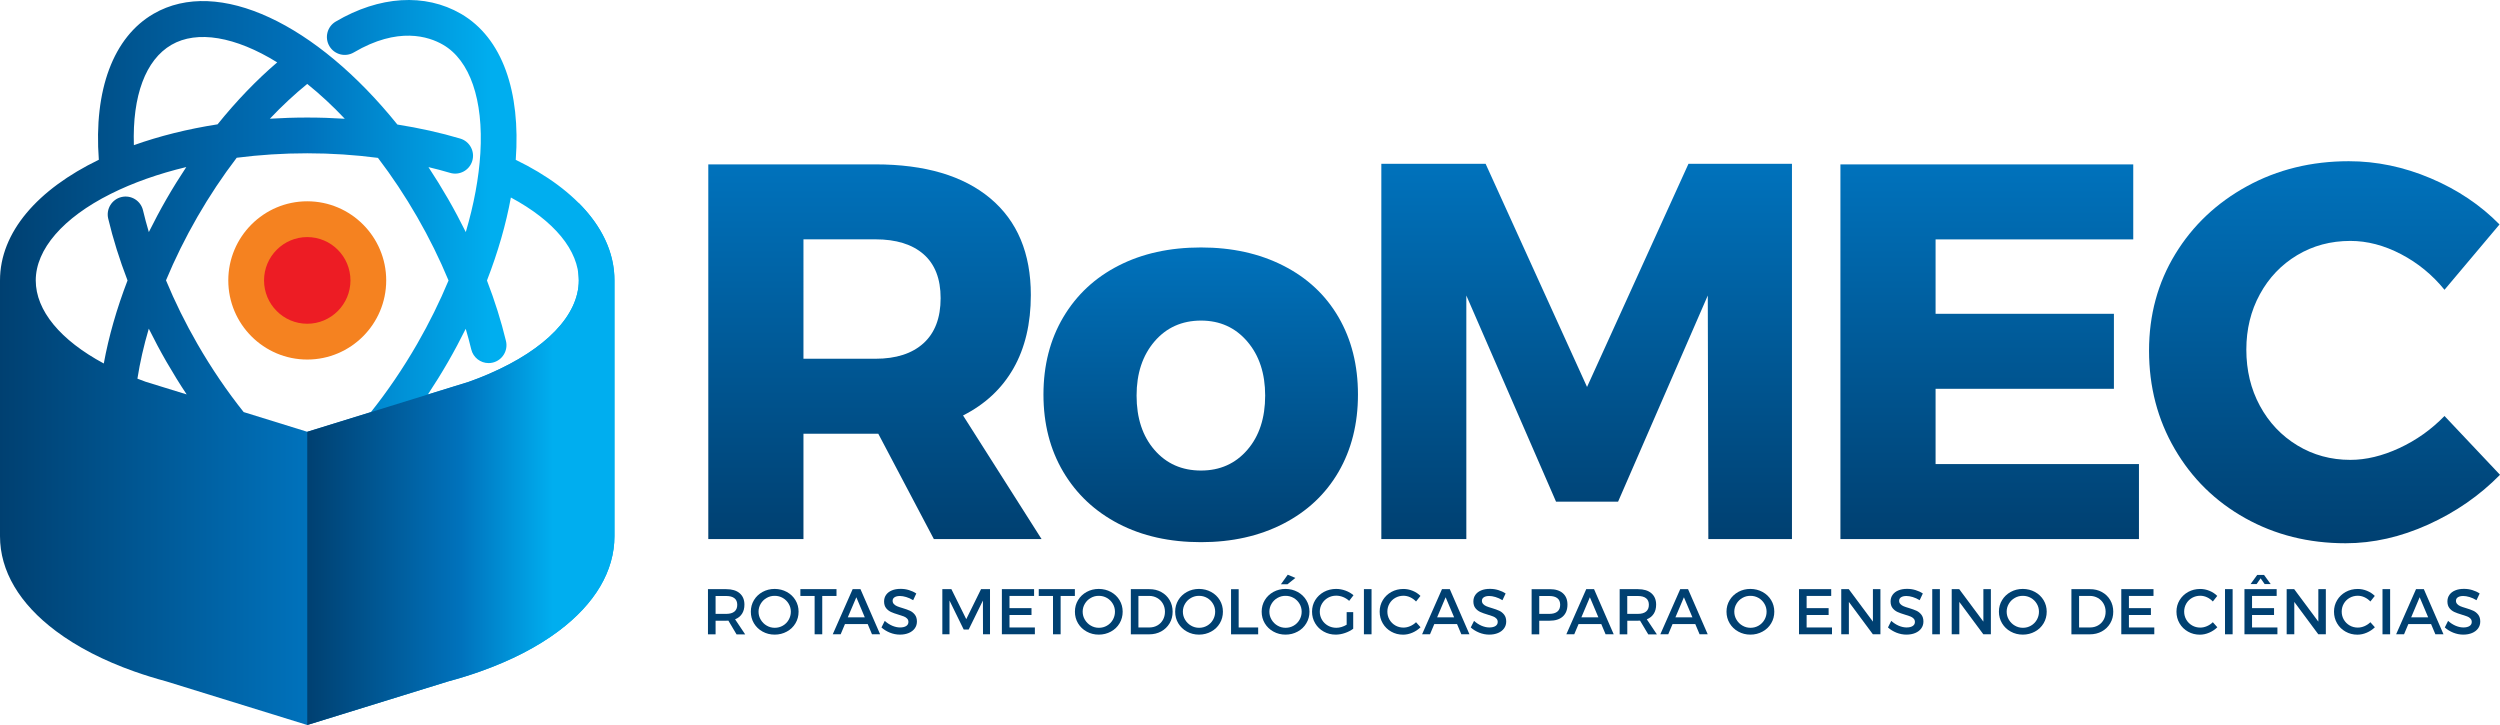 <?xml version="1.0" encoding="utf-8"?>
<!-- Generator: Adobe Illustrator 24.0.1, SVG Export Plug-In . SVG Version: 6.00 Build 0)  -->
<svg version="1.1" id="Layer_1" xmlns="http://www.w3.org/2000/svg" xmlns:xlink="http://www.w3.org/1999/xlink" x="0px" y="0px"
	 viewBox="0 0 600 174" style="enable-background:new 0 0 600 174;" xml:space="preserve">
<style type="text/css">
	.st0{fill:#004071;}
	.st1{fill:url(#SVGID_1_);}
	.st2{fill:url(#SVGID_2_);}
	.st3{fill:url(#SVGID_3_);}
	.st4{fill:url(#SVGID_4_);}
	.st5{fill:url(#SVGID_5_);}
	.st6{fill:#ED1C24;}
	.st7{fill:#F58220;}
	.st8{fill:url(#SVGID_6_);}
	.st9{fill:url(#SVGID_7_);}
</style>
<g>
	<g>
		<path class="st0" d="M174.81,148.95c-0.1,0.01-0.27,0.02-0.5,0.02h-2.57v3.27h-1.83v-10.84h4.39c1.38,0,2.45,0.32,3.21,0.97
			c0.76,0.65,1.15,1.56,1.15,2.74c0,0.87-0.19,1.6-0.58,2.2c-0.39,0.6-0.94,1.04-1.66,1.32l2.42,3.62h-2.07L174.81,148.95z
			 M176.26,146.78c0.45-0.37,0.68-0.91,0.68-1.63c0-0.7-0.23-1.23-0.68-1.58c-0.45-0.35-1.1-0.53-1.95-0.53h-2.57v4.29h2.57
			C175.16,147.33,175.81,147.14,176.26,146.78z"/>
		<path class="st0" d="M188.84,142.07c0.88,0.48,1.57,1.14,2.07,1.97c0.5,0.83,0.75,1.76,0.75,2.77c0,1.02-0.25,1.95-0.75,2.79
			c-0.5,0.84-1.19,1.5-2.07,1.98c-0.88,0.48-1.85,0.73-2.91,0.73c-1.06,0-2.03-0.24-2.91-0.73c-0.88-0.48-1.56-1.14-2.07-1.98
			c-0.5-0.84-0.75-1.77-0.75-2.79c0-1.02,0.25-1.95,0.75-2.78c0.5-0.83,1.19-1.48,2.07-1.97c0.88-0.48,1.84-0.72,2.91-0.72
			C186.99,141.35,187.96,141.59,188.84,142.07z M184,143.5c-0.6,0.34-1.07,0.8-1.42,1.39c-0.35,0.58-0.53,1.22-0.53,1.92
			c0,0.7,0.18,1.35,0.54,1.94c0.36,0.59,0.83,1.06,1.42,1.4c0.59,0.35,1.24,0.52,1.94,0.52c0.7,0,1.34-0.17,1.93-0.51
			c0.59-0.34,1.06-0.81,1.4-1.4c0.34-0.59,0.52-1.24,0.52-1.94c0-0.7-0.17-1.34-0.52-1.92c-0.34-0.58-0.81-1.05-1.4-1.39
			c-0.59-0.34-1.23-0.51-1.94-0.51C185.24,142.99,184.59,143.16,184,143.5z"/>
		<path class="st0" d="M197.34,143.03v9.2h-1.83v-9.2h-3.42v-1.64h8.67v1.64H197.34z"/>
		<path class="st0" d="M202.79,149.78l-1.03,2.45h-1.9l4.78-10.84h1.87l4.72,10.84h-1.95l-1.03-2.45H202.79z M205.52,143.34
			l-2.05,4.82h4.08L205.52,143.34z"/>
		<path class="st0" d="M218.15,141.62c0.66,0.2,1.24,0.47,1.76,0.82l-0.75,1.61c-0.56-0.34-1.12-0.6-1.67-0.76
			c-0.56-0.17-1.06-0.25-1.5-0.25c-0.55,0-0.98,0.1-1.29,0.3c-0.31,0.2-0.47,0.48-0.47,0.84c0,0.32,0.1,0.59,0.31,0.8
			c0.2,0.22,0.46,0.39,0.77,0.52c0.31,0.13,0.74,0.28,1.3,0.44c0.73,0.22,1.32,0.43,1.78,0.64c0.46,0.21,0.85,0.53,1.18,0.95
			c0.32,0.42,0.49,0.96,0.49,1.63c0,0.63-0.17,1.18-0.52,1.66c-0.35,0.48-0.83,0.84-1.44,1.1c-0.62,0.26-1.32,0.39-2.12,0.39
			c-0.83,0-1.62-0.16-2.4-0.47c-0.77-0.31-1.45-0.73-2.03-1.25l0.79-1.58c0.55,0.5,1.15,0.89,1.8,1.17
			c0.65,0.27,1.27,0.41,1.86,0.41c0.64,0,1.14-0.12,1.49-0.35c0.35-0.23,0.53-0.55,0.53-0.97c0-0.33-0.11-0.61-0.32-0.82
			c-0.21-0.22-0.47-0.39-0.79-0.51c-0.31-0.12-0.75-0.27-1.3-0.43c-0.74-0.22-1.33-0.43-1.78-0.64c-0.45-0.21-0.84-0.51-1.16-0.91
			c-0.32-0.4-0.49-0.94-0.49-1.61c0-0.61,0.16-1.14,0.49-1.6c0.33-0.46,0.79-0.81,1.38-1.05c0.59-0.25,1.28-0.37,2.06-0.37
			C216.82,141.32,217.5,141.42,218.15,141.62z"/>
		<path class="st0" d="M235.92,152.23l-0.02-8.1l-3.42,6.96h-1.19l-3.41-6.96v8.1h-1.72v-10.84h2.17l3.57,7.21l3.55-7.21h2.15v10.84
			H235.92z"/>
		<path class="st0" d="M242.28,143.03v2.93h5.28v1.64h-5.28v2.99h6.09v1.64h-7.92v-10.84h7.73v1.64H242.28z"/>
		<path class="st0" d="M254.55,143.03v9.2h-1.83v-9.2h-3.42v-1.64h8.67v1.64H254.55z"/>
		<path class="st0" d="M266.62,142.07c0.88,0.48,1.57,1.14,2.07,1.97c0.5,0.83,0.75,1.76,0.75,2.77c0,1.02-0.25,1.95-0.75,2.79
			c-0.5,0.84-1.19,1.5-2.07,1.98c-0.88,0.48-1.85,0.73-2.91,0.73c-1.06,0-2.03-0.24-2.91-0.73c-0.88-0.48-1.56-1.14-2.07-1.98
			c-0.5-0.84-0.75-1.77-0.75-2.79c0-1.02,0.25-1.95,0.75-2.78c0.5-0.83,1.19-1.48,2.07-1.97c0.88-0.48,1.84-0.72,2.91-0.72
			C264.78,141.35,265.75,141.59,266.62,142.07z M261.79,143.5c-0.6,0.34-1.07,0.8-1.42,1.39c-0.35,0.58-0.53,1.22-0.53,1.92
			c0,0.7,0.18,1.35,0.54,1.94c0.36,0.59,0.83,1.06,1.42,1.4c0.59,0.35,1.24,0.52,1.94,0.52c0.7,0,1.34-0.17,1.93-0.51
			c0.59-0.34,1.06-0.81,1.4-1.4c0.34-0.59,0.52-1.24,0.52-1.94c0-0.7-0.17-1.34-0.52-1.92c-0.34-0.58-0.81-1.05-1.4-1.39
			c-0.59-0.34-1.23-0.51-1.94-0.51C263.03,142.99,262.38,143.16,261.79,143.5z"/>
		<path class="st0" d="M278.71,142.09c0.85,0.47,1.52,1.11,2,1.94c0.48,0.82,0.72,1.75,0.72,2.79c0,1.03-0.24,1.96-0.73,2.78
			c-0.49,0.82-1.16,1.47-2.01,1.94c-0.86,0.47-1.82,0.7-2.9,0.7h-4.39v-10.84h4.44C276.9,141.39,277.86,141.62,278.71,142.09z
			 M273.21,150.59h2.66c0.69,0,1.32-0.16,1.89-0.48c0.57-0.32,1.01-0.77,1.34-1.34c0.32-0.57,0.49-1.22,0.49-1.95
			c0-0.72-0.17-1.37-0.5-1.95c-0.33-0.58-0.79-1.03-1.37-1.36c-0.58-0.33-1.22-0.49-1.92-0.49h-2.58V150.59z"/>
		<path class="st0" d="M290.68,142.07c0.88,0.48,1.57,1.14,2.07,1.97c0.5,0.83,0.75,1.76,0.75,2.77c0,1.02-0.25,1.95-0.75,2.79
			c-0.5,0.84-1.19,1.5-2.07,1.98c-0.88,0.48-1.85,0.73-2.91,0.73c-1.06,0-2.03-0.24-2.91-0.73c-0.88-0.48-1.56-1.14-2.07-1.98
			c-0.5-0.84-0.75-1.77-0.75-2.79c0-1.02,0.25-1.95,0.75-2.78c0.5-0.83,1.19-1.48,2.07-1.97c0.88-0.48,1.84-0.72,2.91-0.72
			C288.83,141.35,289.8,141.59,290.68,142.07z M285.84,143.5c-0.6,0.34-1.07,0.8-1.42,1.39c-0.35,0.58-0.53,1.22-0.53,1.92
			c0,0.7,0.18,1.35,0.54,1.94c0.36,0.59,0.83,1.06,1.42,1.4c0.59,0.35,1.24,0.52,1.94,0.52c0.7,0,1.34-0.17,1.93-0.51
			c0.59-0.34,1.06-0.81,1.4-1.4c0.34-0.59,0.52-1.24,0.52-1.94c0-0.7-0.17-1.34-0.52-1.92c-0.34-0.58-0.81-1.05-1.4-1.39
			c-0.59-0.34-1.23-0.51-1.94-0.51C287.09,142.99,286.44,143.16,285.84,143.5z"/>
		<path class="st0" d="M301.96,150.58v1.66h-6.51v-10.84h1.83v9.19H301.96z"/>
		<path class="st0" d="M311.44,142.07c0.88,0.48,1.57,1.14,2.07,1.97c0.5,0.83,0.76,1.76,0.76,2.77c0,1.02-0.25,1.95-0.76,2.79
			c-0.5,0.84-1.19,1.5-2.07,1.98c-0.88,0.48-1.85,0.73-2.91,0.73c-1.06,0-2.03-0.24-2.91-0.73c-0.88-0.48-1.56-1.14-2.07-1.98
			c-0.5-0.84-0.75-1.77-0.75-2.79c0-1.02,0.25-1.95,0.75-2.78c0.5-0.83,1.19-1.48,2.07-1.97c0.88-0.48,1.84-0.72,2.91-0.72
			C309.59,141.35,310.56,141.59,311.44,142.07z M306.6,143.5c-0.6,0.34-1.07,0.8-1.42,1.39c-0.35,0.58-0.53,1.22-0.53,1.92
			c0,0.7,0.18,1.35,0.54,1.94c0.36,0.59,0.83,1.06,1.42,1.4c0.59,0.35,1.24,0.52,1.94,0.52c0.7,0,1.34-0.17,1.93-0.51
			c0.59-0.34,1.06-0.81,1.4-1.4c0.34-0.59,0.52-1.24,0.52-1.94c0-0.7-0.17-1.34-0.52-1.92c-0.34-0.58-0.81-1.05-1.4-1.39
			c-0.59-0.34-1.23-0.51-1.94-0.51C307.84,142.99,307.2,143.16,306.6,143.5z M309,140.22h-1.58l1.64-2.29l1.83,0.77L309,140.22z"/>
		<path class="st0" d="M324.77,146.9v4c-0.56,0.42-1.21,0.76-1.97,1.02c-0.76,0.26-1.5,0.39-2.23,0.39c-1.05,0-2.01-0.24-2.88-0.73
			c-0.87-0.48-1.55-1.15-2.05-1.99c-0.5-0.84-0.75-1.77-0.75-2.78c0-1.02,0.25-1.95,0.76-2.78c0.51-0.83,1.21-1.48,2.09-1.97
			c0.89-0.48,1.87-0.72,2.94-0.72c0.76,0,1.51,0.14,2.25,0.41c0.73,0.27,1.37,0.64,1.91,1.11l-1.04,1.35
			c-0.42-0.39-0.91-0.7-1.45-0.92c-0.55-0.22-1.1-0.33-1.66-0.33c-0.72,0-1.38,0.17-1.98,0.51c-0.6,0.34-1.08,0.81-1.43,1.4
			c-0.35,0.59-0.53,1.24-0.53,1.94c0,0.71,0.18,1.36,0.53,1.95c0.35,0.59,0.83,1.05,1.44,1.4c0.61,0.34,1.27,0.51,2,0.51
			c0.4,0,0.82-0.06,1.25-0.19c0.43-0.13,0.84-0.31,1.23-0.55v-3.02H324.77z"/>
		<path class="st0" d="M327.34,152.23v-10.84h1.83v10.84H327.34z"/>
		<path class="st0" d="M339.03,141.79c0.73,0.3,1.35,0.7,1.88,1.23l-1.06,1.34c-0.39-0.42-0.86-0.76-1.39-1.01s-1.08-0.37-1.63-0.37
			c-0.71,0-1.36,0.17-1.95,0.5s-1.06,0.79-1.4,1.38c-0.34,0.58-0.51,1.23-0.51,1.93c0,0.7,0.17,1.34,0.51,1.93
			c0.34,0.58,0.81,1.05,1.4,1.39s1.24,0.51,1.95,0.51c0.53,0,1.07-0.11,1.6-0.34c0.53-0.23,1.01-0.54,1.42-0.95l1.08,1.21
			c-0.56,0.55-1.21,0.98-1.95,1.3c-0.74,0.32-1.49,0.48-2.24,0.48c-1.04,0-1.99-0.24-2.85-0.73c-0.86-0.48-1.54-1.15-2.03-1.99
			c-0.49-0.84-0.74-1.77-0.74-2.8c0-1.01,0.25-1.93,0.75-2.76c0.5-0.83,1.18-1.48,2.05-1.97c0.87-0.48,1.83-0.72,2.88-0.72
			C337.56,141.35,338.3,141.49,339.03,141.79z"/>
		<path class="st0" d="M344.23,149.78l-1.03,2.45h-1.9l4.78-10.84h1.87l4.72,10.84h-1.95l-1.03-2.45H344.23z M346.95,143.34
			l-2.04,4.82h4.08L346.95,143.34z"/>
		<path class="st0" d="M359.59,141.62c0.66,0.2,1.24,0.47,1.76,0.82l-0.76,1.61c-0.56-0.34-1.12-0.6-1.67-0.76
			c-0.56-0.17-1.06-0.25-1.5-0.25c-0.55,0-0.98,0.1-1.29,0.3s-0.47,0.48-0.47,0.84c0,0.32,0.1,0.59,0.31,0.8
			c0.2,0.22,0.46,0.39,0.77,0.52c0.31,0.13,0.74,0.28,1.3,0.44c0.73,0.22,1.32,0.43,1.78,0.64s0.85,0.53,1.18,0.95
			c0.32,0.42,0.49,0.96,0.49,1.63c0,0.63-0.17,1.18-0.52,1.66s-0.83,0.84-1.44,1.1c-0.62,0.26-1.32,0.39-2.12,0.39
			c-0.82,0-1.62-0.16-2.4-0.47c-0.77-0.31-1.45-0.73-2.03-1.25l0.79-1.58c0.55,0.5,1.15,0.89,1.8,1.17
			c0.65,0.27,1.27,0.41,1.86,0.41c0.64,0,1.14-0.12,1.49-0.35c0.35-0.23,0.53-0.55,0.53-0.97c0-0.33-0.11-0.61-0.32-0.82
			c-0.21-0.22-0.47-0.39-0.79-0.51c-0.31-0.12-0.75-0.27-1.3-0.43c-0.74-0.22-1.33-0.43-1.78-0.64c-0.45-0.21-0.84-0.51-1.16-0.91
			c-0.32-0.4-0.49-0.94-0.49-1.61c0-0.61,0.16-1.14,0.49-1.6c0.33-0.46,0.79-0.81,1.38-1.05c0.59-0.25,1.28-0.37,2.06-0.37
			C358.25,141.32,358.93,141.42,359.59,141.62z"/>
		<path class="st0" d="M375.07,142.36c0.75,0.65,1.12,1.56,1.12,2.74c0,1.23-0.37,2.18-1.12,2.86s-1.8,1.01-3.16,1.01h-2.49v3.27
			h-1.83v-10.84h4.32C373.27,141.39,374.32,141.71,375.07,142.36z M369.42,147.33h2.41c0.84,0,1.49-0.18,1.94-0.55
			c0.45-0.37,0.67-0.91,0.67-1.63c0-0.7-0.22-1.23-0.67-1.58c-0.45-0.35-1.09-0.53-1.94-0.53h-2.41V147.33z"/>
		<path class="st0" d="M378.85,149.78l-1.03,2.45h-1.9l4.78-10.84h1.87l4.72,10.84h-1.95l-1.03-2.45H378.85z M381.57,143.34
			l-2.04,4.82h4.08L381.57,143.34z"/>
		<path class="st0" d="M393.61,148.95c-0.1,0.01-0.27,0.02-0.5,0.02h-2.56v3.27h-1.83v-10.84h4.39c1.38,0,2.45,0.32,3.21,0.97
			c0.76,0.65,1.15,1.56,1.15,2.74c0,0.87-0.19,1.6-0.58,2.2c-0.39,0.6-0.94,1.04-1.66,1.32l2.42,3.62h-2.07L393.61,148.95z
			 M395.05,146.78c0.45-0.37,0.68-0.91,0.68-1.63c0-0.7-0.23-1.23-0.68-1.58c-0.45-0.35-1.1-0.53-1.95-0.53h-2.56v4.29h2.56
			C393.95,147.33,394.6,147.14,395.05,146.78z"/>
		<path class="st0" d="M401.41,149.78l-1.03,2.45h-1.9l4.78-10.84h1.87l4.72,10.84h-1.95l-1.03-2.45H401.41z M404.14,143.34
			l-2.04,4.82h4.08L404.14,143.34z"/>
		<path class="st0" d="M423.01,142.07c0.88,0.48,1.57,1.14,2.07,1.97c0.5,0.83,0.75,1.76,0.75,2.77c0,1.02-0.25,1.95-0.75,2.79
			c-0.5,0.84-1.19,1.5-2.07,1.98c-0.88,0.48-1.85,0.73-2.91,0.73c-1.06,0-2.03-0.24-2.91-0.73c-0.88-0.48-1.56-1.14-2.07-1.98
			c-0.5-0.84-0.76-1.77-0.76-2.79c0-1.02,0.25-1.95,0.76-2.78c0.5-0.83,1.19-1.48,2.07-1.97c0.88-0.48,1.84-0.72,2.91-0.72
			C421.17,141.35,422.14,141.59,423.01,142.07z M418.18,143.5c-0.6,0.34-1.07,0.8-1.42,1.39c-0.35,0.58-0.53,1.22-0.53,1.92
			c0,0.7,0.18,1.35,0.54,1.94c0.36,0.59,0.83,1.06,1.42,1.4c0.59,0.35,1.24,0.52,1.94,0.52c0.7,0,1.34-0.17,1.93-0.51
			c0.59-0.34,1.06-0.81,1.4-1.4c0.34-0.59,0.52-1.24,0.52-1.94c0-0.7-0.17-1.34-0.52-1.92c-0.34-0.58-0.81-1.05-1.4-1.39
			c-0.59-0.34-1.23-0.51-1.94-0.51C419.42,142.99,418.77,143.16,418.18,143.5z"/>
		<path class="st0" d="M433.59,143.03v2.93h5.28v1.64h-5.28v2.99h6.09v1.64h-7.92v-10.84h7.73v1.64H433.59z"/>
		<path class="st0" d="M449.49,152.23l-5.76-7.77v7.77h-1.83v-10.84h1.8l5.8,7.8v-7.8h1.8v10.84H449.49z"/>
		<path class="st0" d="M459.72,141.62c0.66,0.2,1.24,0.47,1.76,0.82l-0.76,1.61c-0.56-0.34-1.12-0.6-1.67-0.76
			c-0.56-0.17-1.06-0.25-1.5-0.25c-0.55,0-0.98,0.1-1.29,0.3s-0.47,0.48-0.47,0.84c0,0.32,0.1,0.59,0.31,0.8
			c0.2,0.22,0.46,0.39,0.77,0.52c0.31,0.13,0.74,0.28,1.3,0.44c0.73,0.22,1.32,0.43,1.78,0.64s0.85,0.53,1.18,0.95
			c0.32,0.42,0.49,0.96,0.49,1.63c0,0.63-0.17,1.18-0.52,1.66s-0.83,0.84-1.44,1.1c-0.62,0.26-1.32,0.39-2.12,0.39
			c-0.82,0-1.62-0.16-2.4-0.47c-0.77-0.31-1.45-0.73-2.03-1.25l0.79-1.58c0.55,0.5,1.15,0.89,1.8,1.17
			c0.65,0.27,1.27,0.41,1.86,0.41c0.64,0,1.14-0.12,1.49-0.35c0.35-0.23,0.53-0.55,0.53-0.97c0-0.33-0.11-0.61-0.32-0.82
			c-0.21-0.22-0.47-0.39-0.79-0.51c-0.31-0.12-0.75-0.27-1.3-0.43c-0.74-0.22-1.33-0.43-1.78-0.64c-0.45-0.21-0.84-0.51-1.16-0.91
			c-0.32-0.4-0.49-0.94-0.49-1.61c0-0.61,0.16-1.14,0.49-1.6c0.33-0.46,0.79-0.81,1.38-1.05c0.59-0.25,1.28-0.37,2.06-0.37
			C458.39,141.32,459.06,141.42,459.72,141.62z"/>
		<path class="st0" d="M463.74,152.23v-10.84h1.83v10.84H463.74z"/>
		<path class="st0" d="M476,152.23l-5.76-7.77v7.77h-1.83v-10.84h1.8l5.8,7.8v-7.8h1.8v10.84H476z"/>
		<path class="st0" d="M488.39,142.07c0.88,0.48,1.57,1.14,2.07,1.97c0.5,0.83,0.75,1.76,0.75,2.77c0,1.02-0.25,1.95-0.75,2.79
			c-0.5,0.84-1.19,1.5-2.07,1.98c-0.88,0.48-1.85,0.73-2.91,0.73c-1.06,0-2.03-0.24-2.91-0.73c-0.88-0.48-1.56-1.14-2.07-1.98
			c-0.5-0.84-0.76-1.77-0.76-2.79c0-1.02,0.25-1.95,0.76-2.78c0.5-0.83,1.19-1.48,2.07-1.97c0.88-0.48,1.84-0.72,2.91-0.72
			C486.54,141.35,487.51,141.59,488.39,142.07z M483.55,143.5c-0.6,0.34-1.07,0.8-1.42,1.39c-0.35,0.58-0.53,1.22-0.53,1.92
			c0,0.7,0.18,1.35,0.54,1.94c0.36,0.59,0.83,1.06,1.42,1.4c0.59,0.35,1.24,0.52,1.94,0.52c0.7,0,1.34-0.17,1.93-0.51
			c0.59-0.34,1.06-0.81,1.4-1.4c0.34-0.59,0.52-1.24,0.52-1.94c0-0.7-0.17-1.34-0.52-1.92c-0.34-0.58-0.81-1.05-1.4-1.39
			c-0.59-0.34-1.23-0.51-1.94-0.51C484.8,142.99,484.15,143.16,483.55,143.5z"/>
		<path class="st0" d="M504.46,142.09c0.85,0.47,1.52,1.11,2,1.94c0.48,0.82,0.72,1.75,0.72,2.79c0,1.03-0.24,1.96-0.73,2.78
			c-0.48,0.82-1.16,1.47-2.01,1.94c-0.85,0.47-1.82,0.7-2.91,0.7h-4.39v-10.84h4.44C502.65,141.39,503.61,141.62,504.46,142.09z
			 M498.97,150.59h2.66c0.69,0,1.32-0.16,1.89-0.48c0.57-0.32,1.01-0.77,1.34-1.34c0.32-0.57,0.49-1.22,0.49-1.95
			c0-0.72-0.17-1.37-0.5-1.95c-0.33-0.58-0.79-1.03-1.37-1.36c-0.58-0.33-1.22-0.49-1.92-0.49h-2.58V150.59z"/>
		<path class="st0" d="M510.94,143.03v2.93h5.28v1.64h-5.28v2.99h6.09v1.64h-7.92v-10.84h7.73v1.64H510.94z"/>
		<path class="st0" d="M530.26,141.79c0.73,0.3,1.35,0.7,1.88,1.23l-1.06,1.34c-0.39-0.42-0.86-0.76-1.39-1.01
			c-0.54-0.25-1.08-0.37-1.63-0.37c-0.71,0-1.36,0.17-1.95,0.5c-0.59,0.34-1.06,0.79-1.4,1.38c-0.34,0.58-0.51,1.23-0.51,1.93
			c0,0.7,0.17,1.34,0.51,1.93c0.34,0.58,0.81,1.05,1.4,1.39c0.59,0.34,1.24,0.51,1.95,0.51c0.53,0,1.07-0.11,1.6-0.34
			s1.01-0.54,1.42-0.95l1.08,1.21c-0.56,0.55-1.21,0.98-1.95,1.3c-0.74,0.32-1.49,0.48-2.24,0.48c-1.04,0-1.99-0.24-2.85-0.73
			c-0.86-0.48-1.54-1.15-2.03-1.99c-0.49-0.84-0.74-1.77-0.74-2.8c0-1.01,0.25-1.93,0.75-2.76c0.5-0.83,1.18-1.48,2.05-1.97
			c0.87-0.48,1.83-0.72,2.88-0.72C528.79,141.35,529.53,141.49,530.26,141.79z"/>
		<path class="st0" d="M534,152.23v-10.84h1.83v10.84H534z"/>
		<path class="st0" d="M540.49,143.03v2.93h5.28v1.64h-5.28v2.99h6.09v1.64h-7.91v-10.84h7.73v1.64H540.49z M543.51,140.17
			l-0.96-1.37l-0.96,1.37h-1.45l1.59-2.19h1.64l1.59,2.19H543.51z"/>
		<path class="st0" d="M556.39,152.23l-5.76-7.77v7.77h-1.83v-10.84h1.8l5.8,7.8v-7.8h1.8v10.84H556.39z"/>
		<path class="st0" d="M568.07,141.79c0.73,0.3,1.35,0.7,1.88,1.23l-1.06,1.34c-0.39-0.42-0.86-0.76-1.39-1.01
			c-0.54-0.25-1.08-0.37-1.63-0.37c-0.71,0-1.36,0.17-1.95,0.5c-0.59,0.34-1.06,0.79-1.4,1.38c-0.34,0.58-0.51,1.23-0.51,1.93
			c0,0.7,0.17,1.34,0.51,1.93c0.34,0.58,0.81,1.05,1.4,1.39c0.59,0.34,1.24,0.51,1.95,0.51c0.53,0,1.07-0.11,1.6-0.34
			c0.53-0.23,1.01-0.54,1.42-0.95l1.08,1.21c-0.56,0.55-1.21,0.98-1.95,1.3c-0.74,0.32-1.49,0.48-2.24,0.48
			c-1.04,0-1.99-0.24-2.85-0.73c-0.86-0.48-1.54-1.15-2.03-1.99c-0.49-0.84-0.74-1.77-0.74-2.8c0-1.01,0.25-1.93,0.75-2.76
			c0.5-0.83,1.18-1.48,2.05-1.97c0.87-0.48,1.83-0.72,2.88-0.72C566.59,141.35,567.34,141.49,568.07,141.79z"/>
		<path class="st0" d="M571.8,152.23v-10.84h1.83v10.84H571.8z"/>
		<path class="st0" d="M578,149.78l-1.03,2.45h-1.9l4.78-10.84h1.87l4.72,10.84h-1.95l-1.03-2.45H578z M580.72,143.34l-2.04,4.82
			h4.08L580.72,143.34z"/>
		<path class="st0" d="M593.36,141.62c0.66,0.2,1.24,0.47,1.76,0.82l-0.76,1.61c-0.56-0.34-1.12-0.6-1.67-0.76
			c-0.56-0.17-1.06-0.25-1.5-0.25c-0.55,0-0.98,0.1-1.29,0.3s-0.47,0.48-0.47,0.84c0,0.32,0.1,0.59,0.31,0.8
			c0.2,0.22,0.46,0.39,0.77,0.52c0.31,0.13,0.74,0.28,1.3,0.44c0.73,0.22,1.32,0.43,1.78,0.64c0.46,0.21,0.85,0.53,1.18,0.95
			c0.32,0.42,0.49,0.96,0.49,1.63c0,0.63-0.17,1.18-0.52,1.66c-0.35,0.48-0.83,0.84-1.44,1.1c-0.62,0.26-1.32,0.39-2.12,0.39
			c-0.82,0-1.62-0.16-2.4-0.47c-0.77-0.31-1.45-0.73-2.03-1.25l0.79-1.58c0.55,0.5,1.15,0.89,1.8,1.17
			c0.65,0.27,1.27,0.41,1.86,0.41c0.64,0,1.14-0.12,1.49-0.35c0.35-0.23,0.53-0.55,0.53-0.97c0-0.33-0.11-0.61-0.32-0.82
			c-0.21-0.22-0.47-0.39-0.79-0.51c-0.31-0.12-0.75-0.27-1.3-0.43c-0.74-0.22-1.33-0.43-1.78-0.64c-0.45-0.21-0.84-0.51-1.16-0.91
			c-0.32-0.4-0.49-0.94-0.49-1.61c0-0.61,0.16-1.14,0.49-1.6c0.33-0.46,0.79-0.81,1.38-1.05c0.59-0.25,1.28-0.37,2.06-0.37
			C592.03,141.32,592.7,141.42,593.36,141.62z"/>
	</g>
	<linearGradient id="SVGID_1_" gradientUnits="userSpaceOnUse" x1="209.978" y1="129.372" x2="209.978" y2="39.446">
		<stop  offset="0" style="stop-color:#004071"/>
		<stop  offset="1" style="stop-color:#0072BC"/>
	</linearGradient>
	<path class="st1" d="M210.79,104.1h-0.69h-17.27v25.27h-22.84V39.45h40.11c11.89,0,21.08,2.72,27.57,8.15
		c6.49,5.44,9.73,13.17,9.73,23.2c0,6.86-1.39,12.72-4.16,17.59c-2.77,4.87-6.81,8.64-12.11,11.32l18.84,29.66h-25.85L210.79,104.1z
		 M210.1,86.1c4.96,0,8.81-1.24,11.55-3.73c2.73-2.49,4.1-6.09,4.1-10.82c0-4.64-1.37-8.15-4.1-10.54
		c-2.73-2.38-6.58-3.57-11.55-3.57h-17.27V86.1H210.1z"/>
	<linearGradient id="SVGID_2_" gradientUnits="userSpaceOnUse" x1="288.178" y1="130.125" x2="288.178" y2="59.388">
		<stop  offset="0" style="stop-color:#004071"/>
		<stop  offset="1" style="stop-color:#0072BC"/>
	</linearGradient>
	<path class="st2" d="M307.98,63.75c5.74,2.91,10.16,7.03,13.27,12.38c3.11,5.35,4.66,11.54,4.66,18.56
		c0,7.02-1.56,13.21-4.66,18.56c-3.11,5.35-7.53,9.5-13.27,12.45c-5.74,2.95-12.32,4.42-19.74,4.42c-7.51,0-14.1-1.47-19.78-4.42
		c-5.67-2.95-10.1-7.1-13.27-12.45c-3.17-5.35-4.76-11.54-4.76-18.56c0-7.02,1.59-13.21,4.76-18.56c3.17-5.35,7.59-9.48,13.27-12.38
		c5.67-2.91,12.27-4.36,19.78-4.36C295.67,59.39,302.25,60.84,307.98,63.75z M277.07,81.96c-2.86,3.35-4.29,7.67-4.29,12.98
		c0,5.39,1.43,9.74,4.29,13.04c2.86,3.3,6.58,4.95,11.17,4.95c4.55,0,8.25-1.65,11.11-4.95c2.86-3.3,4.29-7.65,4.29-13.04
		c0-5.31-1.43-9.64-4.29-12.98c-2.86-3.34-6.56-5.02-11.11-5.02C283.65,76.95,279.93,78.62,277.07,81.96z"/>
	<linearGradient id="SVGID_3_" gradientUnits="userSpaceOnUse" x1="380.803" y1="129.372" x2="380.803" y2="39.321">
		<stop  offset="0" style="stop-color:#004071"/>
		<stop  offset="1" style="stop-color:#0072BC"/>
	</linearGradient>
	<path class="st3" d="M410,129.37l-0.13-58.45l-21.53,49.48h-14.89l-21.53-49.48v58.45h-20.4V39.32h25.03l24.34,53.55l24.34-53.55
		h24.84v90.05H410z"/>
	<linearGradient id="SVGID_4_" gradientUnits="userSpaceOnUse" x1="477.526" y1="129.372" x2="477.526" y2="39.446">
		<stop  offset="0" style="stop-color:#004071"/>
		<stop  offset="1" style="stop-color:#0072BC"/>
	</linearGradient>
	<path class="st4" d="M464.54,57.44v17.87h42.8v18h-42.8v18.06h48.81v18H441.7V39.45h70.28v18H464.54z"/>
	<linearGradient id="SVGID_5_" gradientUnits="userSpaceOnUse" x1="557.884" y1="130.375" x2="557.884" y2="38.694">
		<stop  offset="0" style="stop-color:#004071"/>
		<stop  offset="1" style="stop-color:#0072BC"/>
	</linearGradient>
	<path class="st5" d="M583.39,42.8c6.45,2.74,11.94,6.43,16.49,11.07l-13.2,15.68c-2.92-3.6-6.41-6.45-10.45-8.56
		c-4.05-2.11-8.09-3.17-12.14-3.17c-4.72,0-8.97,1.14-12.77,3.42c-3.8,2.28-6.78,5.4-8.95,9.38c-2.17,3.97-3.25,8.4-3.25,13.29
		c0,4.98,1.08,9.47,3.25,13.48c2.17,4.01,5.16,7.18,8.98,9.5c3.82,2.32,8.06,3.48,12.74,3.48c3.75,0,7.67-0.94,11.73-2.82
		c4.07-1.88,7.69-4.45,10.86-7.71L600,113.95c-4.88,4.98-10.63,8.96-17.24,11.95c-6.61,2.99-13.22,4.48-19.81,4.48
		c-8.89,0-16.92-2.01-24.09-6.02c-7.18-4.01-12.82-9.55-16.93-16.62c-4.11-7.06-6.16-14.92-6.16-23.58c0-8.57,2.1-16.29,6.29-23.17
		c4.19-6.88,9.94-12.31,17.24-16.31c7.3-3.99,15.44-5.99,24.41-5.99C570.38,38.69,576.94,40.06,583.39,42.8z"/>
	<ellipse class="st6" cx="73.74" cy="67.3" rx="14.66" ry="14.69"/>
	<path class="st7" d="M73.74,86.29c-10.45,0-18.95-8.52-18.95-18.99s8.5-18.99,18.95-18.99s18.95,8.52,18.95,18.99
		S84.19,86.29,73.74,86.29z M73.74,56.9c-5.72,0-10.37,4.66-10.37,10.4s4.65,10.4,10.37,10.4s10.37-4.66,10.37-10.4
		S79.46,56.9,73.74,56.9z"/>
	<linearGradient id="SVGID_6_" gradientUnits="userSpaceOnUse" x1="0" y1="87" x2="147.487" y2="87">
		<stop  offset="0" style="stop-color:#004071"/>
		<stop  offset="0.5" style="stop-color:#0072BC"/>
		<stop  offset="0.8" style="stop-color:#00AEEF"/>
	</linearGradient>
	<path class="st8" d="M123.78,38.36c1.19-16.27-3.15-29.26-13.17-35.06C102-1.68,91.05-1,80.57,5.18c-2.04,1.2-2.72,3.84-1.52,5.88
		c1.2,2.05,3.83,2.73,5.87,1.52c10.6-6.25,17.96-3.84,21.41-1.84c6.46,3.74,9.72,13.21,8.96,25.98c-0.36,5.99-1.56,12.4-3.5,18.98
		c-1.33-2.68-2.74-5.34-4.25-7.96c-1.52-2.63-3.09-5.18-4.71-7.63c1.76,0.42,3.5,0.87,5.19,1.38c2.27,0.68,4.66-0.62,5.33-2.89
		c0.68-2.27-0.62-4.67-2.89-5.34c-4.76-1.42-9.84-2.54-15.09-3.37C75.97,5.78,52.37-5.67,36.87,3.3
		c-9.68,5.6-14.4,18.27-13.15,35.04C9.06,45.44,0,55.7,0,67.3c0,0,0,0,0,0v61.38c0,8.33,4.64,16.21,13.43,22.78
		c5.09,3.81,11.41,7.07,18.77,9.68c2.45,0.87,5.04,1.67,7.7,2.39L73.74,174l33.84-10.47c2.66-0.71,5.25-1.52,7.7-2.39
		c7.37-2.62,13.68-5.87,18.77-9.68c8.78-6.57,13.42-14.45,13.42-22.78V67.3C147.49,56.1,138.89,45.67,123.78,38.36z M34.98,91.63
		c-0.68-0.24-1.35-0.49-2-0.75c0.61-3.89,1.52-7.91,2.73-12c1.33,2.68,2.74,5.34,4.25,7.96c1.56,2.7,3.17,5.31,4.84,7.82
		L34.98,91.63z M122.61,47.4c10.43,5.61,16.3,12.69,16.3,19.9c0,8.36-7.9,16.51-21.39,22.36c-0.03,0.01-0.05,0.02-0.08,0.04
		c-1.57,0.68-3.22,1.33-4.94,1.94l-9.81,3.03c1.66-2.51,3.28-5.12,4.84-7.82c1.52-2.64,2.93-5.29,4.24-7.94
		c0.49,1.66,0.94,3.31,1.33,4.94c0.47,1.97,2.23,3.29,4.16,3.29c0.33,0,0.67-0.04,1.01-0.12c2.3-0.56,3.72-2.88,3.16-5.19
		c-1.15-4.76-2.68-9.63-4.56-14.51C119.53,60.47,121.45,53.76,122.61,47.4z M100.11,52.05c2.88,5,5.41,10.13,7.54,15.27
		c-2.12,5.09-4.64,10.2-7.54,15.24c-3.39,5.88-7.13,11.37-11.1,16.35l-15.26,4.72L58.48,98.9c-3.97-4.98-7.71-10.47-11.1-16.35
		c-2.88-5-5.41-10.13-7.54-15.27c2.12-5.09,4.64-10.2,7.54-15.24c2.89-5.01,6.06-9.77,9.43-14.18c5.46-0.7,11.13-1.07,16.93-1.07
		c5.76,0,11.46,0.38,16.97,1.1C94.05,42.27,97.21,47.02,100.11,52.05z M82.75,28.5c-2.98-0.19-5.99-0.29-9.01-0.29
		c-3.04,0-6.03,0.1-8.97,0.28c2.92-3.08,5.93-5.88,8.97-8.35C76.81,22.61,79.82,25.4,82.75,28.5z M41.16,10.75
		c6.14-3.55,15.32-2,25.37,4.22c-4.96,4.24-9.79,9.26-14.31,14.87c-7.25,1.13-14.01,2.83-20.09,5
		C31.75,22.98,34.94,14.35,41.16,10.75z M26.55,46.54c5.36-2.69,11.5-4.85,18.16-6.45c-1.65,2.49-3.24,5.05-4.75,7.67
		c-1.51,2.63-2.92,5.28-4.24,7.94c-0.52-1.76-0.99-3.5-1.4-5.23c-0.55-2.31-2.86-3.73-5.17-3.18c-2.3,0.55-3.73,2.87-3.18,5.18
		c1.16,4.87,2.72,9.85,4.64,14.84c-2.6,6.76-4.52,13.47-5.7,19.93C14.52,81.65,8.58,74.55,8.58,67.3h0
		C8.58,59.83,15.13,52.26,26.55,46.54z"/>
	<linearGradient id="SVGID_7_" gradientUnits="userSpaceOnUse" x1="73.743" y1="111.328" x2="147.487" y2="111.328">
		<stop  offset="0" style="stop-color:#004071"/>
		<stop  offset="0.5" style="stop-color:#0072BC"/>
		<stop  offset="0.8" style="stop-color:#00AEEF"/>
	</linearGradient>
	<path class="st9" d="M138.83,48.66v17.23c0.05,0.47,0.08,0.94,0.08,1.41c0,8.36-7.9,16.51-21.39,22.36
		c-0.03,0.01-0.05,0.02-0.08,0.04c-1.57,0.68-3.22,1.33-4.94,1.94l-38.76,11.99h0V174h0l33.84-10.47c2.66-0.71,5.25-1.52,7.7-2.39
		c7.37-2.62,13.68-5.87,18.77-9.68c8.78-6.57,13.42-14.45,13.42-22.78V67.3C147.49,60.65,144.46,54.27,138.83,48.66z"/>
</g>
</svg>
